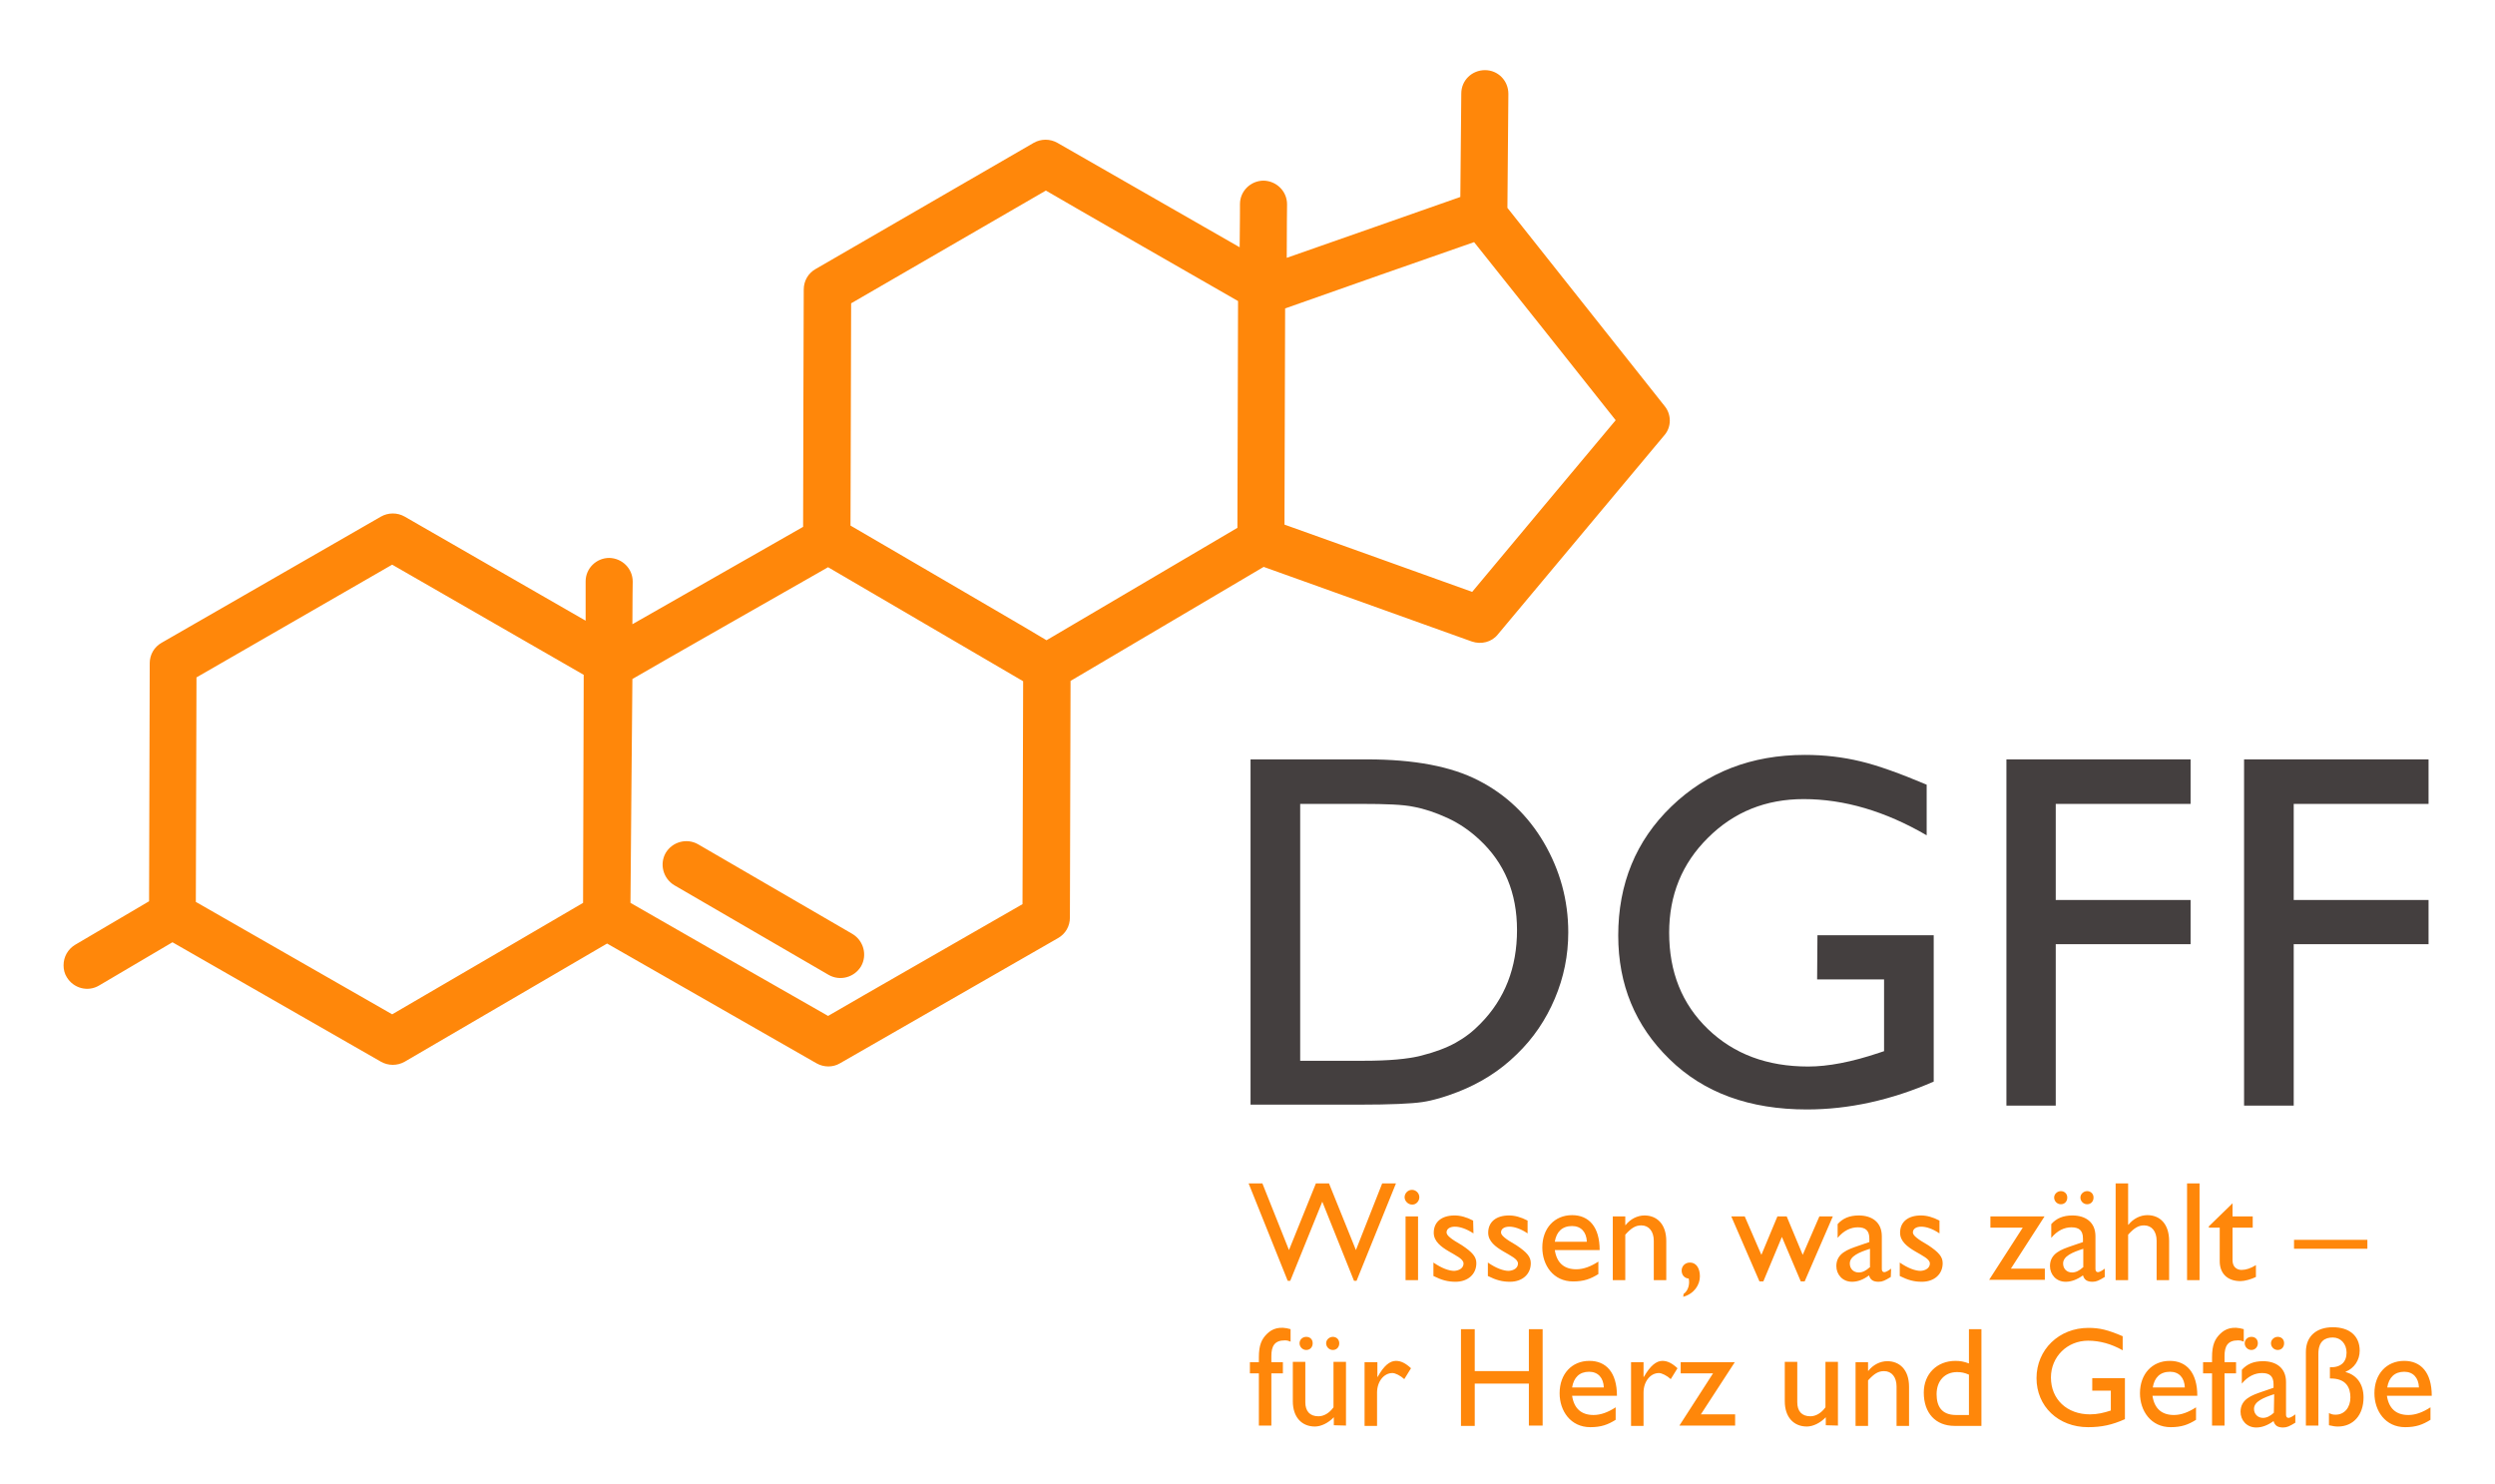 <?xml version="1.0" encoding="utf-8"?>
<svg xmlns="http://www.w3.org/2000/svg" xmlns:xlink="http://www.w3.org/1999/xlink" version="1.1" id="Ebene_1" x="0px" y="0px" viewBox="0 0 778.9 463.4" style="enable-background:new 0 0 778.9 463.4;" xml:space="preserve" width="195" height="116">
<style type="text/css">
	.st0{fill:#443F3F;}
	.st1{fill:#FF870A;}
</style>
<g>
	<path class="st0" d="M390.4,344.9V237.1h36.4c14.7,0,26.3,2.2,34.8,6.6c8.6,4.4,15.4,10.9,20.4,19.4c5,8.6,7.6,17.9,7.6,28   c0,7.2-1.4,14.1-4.2,20.7s-6.7,12.4-11.9,17.4c-5.3,5.2-11.4,9-18.3,11.7c-4.1,1.6-7.8,2.7-11.2,3.2c-3.4,0.5-9.9,0.8-19.5,0.8   L390.4,344.9L390.4,344.9z M425.2,251h-19.3v80.2h19.8c7.7,0,13.7-0.5,18-1.6c4.3-1.1,7.8-2.4,10.7-4c2.9-1.6,5.5-3.6,7.8-6   c7.6-7.7,11.4-17.5,11.4-29.2c0-11.6-3.9-21-11.8-28.3c-2.9-2.7-6.2-5-9.9-6.7c-3.7-1.7-7.3-2.9-10.6-3.5   C438,251.2,432.6,251,425.2,251L425.2,251z"/>
	<path class="st0" d="M567.4,292h36.3v45.7c-13.3,5.8-26.5,8.7-39.6,8.7c-17.9,0-32.2-5.2-42.9-15.7c-10.7-10.4-16-23.3-16-38.6   c0-16.1,5.5-29.6,16.6-40.3c11.1-10.7,25-16.1,41.7-16.1c6.1,0,11.9,0.7,17.3,2c5.5,1.3,12.4,3.8,20.7,7.3v15.8   c-12.9-7.5-25.7-11.3-38.4-11.3c-11.8,0-21.8,4-29.9,12.1c-8.1,8-12.1,17.9-12.1,29.6c0,12.3,4,22.3,12.1,30.1s18.5,11.7,31.3,11.7   c6.2,0,13.6-1.4,22.2-4.3l1.5-0.5v-22.4h-20.9L567.4,292L567.4,292z"/>
	<polygon class="st0" points="626.4,237.1 683.9,237.1 683.9,251 641.8,251 641.8,281 683.9,281 683.9,294.8 641.8,294.8    641.8,345.2 626.4,345.2  "/>
	<polygon class="st0" points="700.6,237.1 758.2,237.1 758.2,251 716.1,251 716.1,281 758.2,281 758.2,294.8 716.1,294.8    716.1,345.2 700.6,345.2  "/>
	<path class="st1" d="M519.7,126.8l-49.1-61.9l0.3-35.6c0-4.1-3.2-7.4-7.3-7.4c-4.1,0-7.4,3.2-7.4,7.3l-0.3,32.3   c-11.6,4.1-42.5,14.9-54.2,19c0-7.9,0.1-16.7,0.1-16.7c0-4.1-3.3-7.3-7.3-7.4c-4.1,0-7.4,3.3-7.4,7.3c0,0,0,6.8-0.1,13.5   l-56.9-32.6c-2.3-1.3-5.1-1.3-7.4,0l-68.1,39.4c-2.3,1.3-3.7,3.7-3.7,6.4c0,0-0.2,60.2-0.2,74.1c-10.9,6.2-40.7,23.2-53.3,30.4   c0-6.6,0.1-13.3,0.1-13.3c0-4.1-3.3-7.3-7.3-7.4c-4.1,0-7.4,3.3-7.4,7.3c0,0,0,6,0,12.3l-56.5-32.5c-2.3-1.3-5.1-1.3-7.4,0   l-68.5,39.4c-2.3,1.3-3.7,3.7-3.7,6.4c0,0-0.2,66.8-0.2,74.3c-5.4,3.2-23.1,13.6-23.1,13.6c-2.3,1.4-3.6,3.8-3.6,6.4   c0,1.3,0.3,2.6,1,3.7c2.1,3.5,6.6,4.7,10.1,2.6c0,0,17.3-10.2,22.9-13.5c4.4,2.5,65.1,37.3,65.1,37.3c2.3,1.3,5.1,1.3,7.4,0   l63.2-36.9l65.4,37.4c2.3,1.3,5.1,1.3,7.3,0l68.1-39.1c2.3-1.3,3.7-3.7,3.7-6.4l0.2-73.9l60.3-35.6l65,23.3c2.9,1,6.2,0.2,8.1-2.2   l52-62.2C521.8,133.4,521.9,129.5,519.7,126.8L519.7,126.8z M182.2,210.7c0,7.2-0.2,64.1-0.2,71.2c-6.1,3.6-53.4,31.2-59.6,34.8   c-6.3-3.6-56.9-32.6-61.3-35.1c0-7,0.2-62.9,0.2-70.1c6.2-3.6,54.9-31.6,61.1-35.2C128.7,179.9,176,207.1,182.2,210.7L182.2,210.7z    M258.5,177.1l60.9,35.6c0,7.2-0.2,62.4-0.2,69.6c-6.2,3.6-54.6,31.3-60.7,34.9c-6.2-3.5-55.3-31.6-61.7-35.3   c0.1-7.4,0.5-64.7,0.6-69.9C203.5,208.4,252.2,180.7,258.5,177.1L258.5,177.1z M386.5,94c0,9.9-0.2,56.5-0.2,70.8   c-6.1,3.6-53.3,31.4-59.6,35.1l-6.9-4.1c-15.5-9.1-49.7-29-54.3-31.7c0-5.6,0.2-62.2,0.2-69.4c6.2-3.6,54.6-31.6,60.8-35.2   C332.6,63.1,380.2,90.4,386.5,94L386.5,94z M504.4,131.2c-6.2,7.4-39.5,47.2-44.8,53.6c-7.7-2.8-50.8-18.2-58.6-21   c0-0.7,0-1.6,0-2.7l0.2-64.8c7.3-2.6,51.1-18,59-20.7C465.5,82.2,498.5,123.7,504.4,131.2L504.4,131.2z M217.9,263.6   c-3.5-2-8-0.8-10.1,2.7c-2,3.5-0.8,8,2.7,10.1l48.2,28c3.5,2,8,0.8,10.1-2.7c2-3.5,0.8-8-2.7-10.1L217.9,263.6L217.9,263.6z"/>
	<path class="st1" d="M402.9,415c-3.4-1-5.7-0.2-7.4,1.5c-1.6,1.6-2.5,3.4-2.5,7.3v1.5h-2.8v3.5h2.8v16.3h3.9v-16.3h3.6v-3.5h-3.6   v-1.9c0-3.1,1-4.9,4.2-4.9c0.7,0,1.1,0.1,1.8,0.4L402.9,415L402.9,415z M420.2,445.1v-19.9h-3.9v14.2c-1.3,1.8-3,2.8-4.7,2.8   c-2.7,0-4.1-1.6-4.1-4.4v-12.6h-3.9v12.3c0,5,2.8,7.9,6.9,7.9c1.9,0,4.2-1.1,5.9-2.9v2.5L420.2,445.1L420.2,445.1z M407.8,417.4   c-1.2,0-2.1,0.9-2.1,2s0.9,2.1,2.1,2.1s2-0.9,2-2.1S409,417.4,407.8,417.4L407.8,417.4z M416.1,417.4c-1.1,0-2.1,0.9-2.1,2   s0.9,2.1,2.1,2.1c1.2,0,2-0.9,2-2.1S417.2,417.4,416.1,417.4L416.1,417.4z M426,425.3v19.9h3.9v-10.4c0-3.4,2.1-6.1,4.8-6.1   c0.9,0,2.5,0.8,3.7,1.9l2.1-3.4c-1.6-1.5-3.1-2.3-4.7-2.3c-1.9,0-3.8,1.5-5.7,5h-0.1v-4.6L426,425.3L426,425.3z M481.6,415h-4.3   v13.1h-16.9V415h-4.3v30.2h4.3V432h16.9v13.1h4.3V415L481.6,415z M504.4,439.4c-2.3,1.5-4.6,2.4-6.9,2.4c-3.8,0-6.1-2-6.7-6h14   c0-7.3-3.4-10.9-8.6-10.9c-5.5,0-9.3,4.1-9.3,10.1c0,5.5,3.4,10.6,9.6,10.6c3.4,0,5.5-0.8,7.9-2.3L504.4,439.4L504.4,439.4z    M490.8,433.2c0.5-3.1,2.3-4.9,5.3-4.9c2.8,0,4.5,1.9,4.6,4.9H490.8L490.8,433.2z M509.2,425.3v19.9h3.9v-10.4   c0-3.4,2.1-6.1,4.8-6.1c0.9,0,2.5,0.8,3.7,1.9l2.1-3.4c-1.6-1.5-3.1-2.3-4.7-2.3c-1.9,0-3.8,1.5-5.8,5h-0.1v-4.6L509.2,425.3   L509.2,425.3z M541.6,425.3h-16.9v3.5h10.1l-10.5,16.3h17.4v-3.5H531L541.6,425.3L541.6,425.3z M573.8,445.1v-19.9h-3.9v14.2   c-1.3,1.8-3,2.8-4.7,2.8c-2.7,0-4.1-1.6-4.1-4.4v-12.6h-3.9v12.3c0,5,2.8,7.9,6.9,7.9c1.9,0,4.2-1.1,5.9-2.9v2.5L573.8,445.1   L573.8,445.1z M583.2,425.3h-3.9v19.9h3.9v-14.2c1.9-2.1,3.2-2.9,5-2.9c2.4,0,3.9,1.9,3.9,4.8v12.3h3.9v-12.2c0-5.4-3-8-6.8-8   c-2.2,0-4.4,1.1-5.9,3h-0.1L583.2,425.3L583.2,425.3z M618.6,415h-3.9v10.7c-1.6-0.6-2.8-0.8-4.2-0.8c-5.8,0-9.9,4.1-9.9,9.9   c0,6.4,3.7,10.4,9.6,10.4h8.4V415L618.6,415z M614.7,441.8h-4c-4.6,0-6.1-2.8-6.1-6.5c0-4.2,2.6-6.9,6.4-6.9c1.3,0,2.3,0.2,3.7,0.8   L614.7,441.8L614.7,441.8z M663.3,430.3h-10.1v3.9h5.8v6.2c-2.1,0.7-4.2,1.2-6.5,1.2c-7.2,0-12.2-4.7-12.2-11.5   c0-6.5,5.1-11.5,11.6-11.5c3.6,0,7.3,1,10.8,3v-4.4c-4.7-2-7.2-2.6-10.7-2.6c-9.2,0-16.2,6.8-16.2,15.7c0,8.8,6.8,15.3,16.1,15.3   c4.2,0,7.5-0.7,11.5-2.5V430.3L663.3,430.3z M685.6,439.4c-2.3,1.5-4.6,2.4-6.9,2.4c-3.8,0-6.1-2-6.7-6h14c0-7.3-3.4-10.9-8.6-10.9   c-5.5,0-9.3,4.1-9.3,10.1c0,5.5,3.4,10.6,9.6,10.6c3.4,0,5.5-0.8,7.9-2.3L685.6,439.4L685.6,439.4z M672.1,433.2   c0.5-3.1,2.3-4.9,5.4-4.9c2.8,0,4.5,1.9,4.6,4.9H672.1L672.1,433.2z M700.5,415c-3.4-1-5.7-0.2-7.4,1.5c-1.6,1.6-2.5,3.4-2.5,7.3   v1.5h-2.8v3.5h2.8v16.3h3.9v-16.3h3.6v-3.5h-3.6v-1.9c0-3.1,1-4.9,4.2-4.9c0.7,0,1.1,0.1,1.8,0.4L700.5,415L700.5,415z    M716.6,441.6c-0.9,0.7-1.7,1.1-2.1,1.1c-0.5,0-0.8-0.3-0.8-1v-10.2c0-4.5-3.2-6.5-7.2-6.5c-2.9,0-5,0.9-6.6,2.7v4.3   c1.9-2.3,4.1-3.3,6.3-3.3c2.4,0,3.6,1,3.6,3.5v1.1l-3.5,1.2c-3.2,1.1-6.8,2.3-6.8,6.3c0,2.6,1.9,4.9,4.9,4.9c1.8,0,3.6-0.7,5.4-2   c0.4,1.4,1.3,2,3,2c1.2,0,2-0.4,3.8-1.5L716.6,441.6L716.6,441.6z M709.9,441.1c-1.1,1-2.2,1.6-3.4,1.6c-1.6,0-2.8-1.2-2.8-2.8   c0-2.3,2.9-3.5,6.3-4.6L709.9,441.1L709.9,441.1z M702.9,417.4c-1.2,0-2.1,0.9-2.1,2s0.9,2.1,2.1,2.1c1.1,0,2-0.9,2-2.1   S704.1,417.4,702.9,417.4L702.9,417.4z M711.1,417.4c-1.1,0-2.1,0.9-2.1,2s0.9,2.1,2.1,2.1c1.2,0,2-0.9,2-2.1   S712.3,417.4,711.1,417.4L711.1,417.4z M719.9,445.1h3.9v-22.4c0-3.9,2-5.1,4.5-5.1c2.5,0,4.3,2,4.3,4.7c0,3-1.8,4.7-5.2,4.6v3.5   c5.1-0.1,6.4,2.9,6.4,5.9c0,3.2-1.9,5.4-4.6,5.4c-0.9,0-1.2-0.1-2.1-0.5v3.8c1.4,0.3,1.9,0.4,2.8,0.4c4.8,0,8-3.6,8-9.1   c0-4.1-2.1-7-5.6-7.9v-0.1c2.7-1.1,4.4-3.6,4.4-6.6c0-4.6-3.2-7.3-8.4-7.3c-5,0-8.4,2.7-8.4,7.7L719.9,445.1L719.9,445.1z    M758.8,439.4c-2.3,1.5-4.6,2.4-6.9,2.4c-3.8,0-6.1-2-6.7-6h14c0-7.3-3.4-10.9-8.6-10.9c-5.5,0-9.3,4.1-9.3,10.1   c0,5.5,3.4,10.6,9.6,10.6c3.4,0,5.5-0.8,7.9-2.3L758.8,439.4L758.8,439.4z M745.3,433.2c0.5-3.1,2.3-4.9,5.3-4.9   c2.8,0,4.5,1.9,4.6,4.9H745.3L745.3,433.2z"/>
	<path class="st1" d="M435.8,369.5h-4.3l-8.2,20.8l-8.4-20.8h-4.1l-8.4,20.8l-8.3-20.8h-4.3l12.2,30.4h0.8l10-24.7l9.9,24.7h0.8   L435.8,369.5L435.8,369.5z M442.7,379.8h-3.9v19.9h3.9V379.8L442.7,379.8z M443.1,373.8c0-1.3-1.1-2.3-2.3-2.3   c-1.3,0-2.3,1.1-2.3,2.3s1.1,2.3,2.3,2.3C442,376.2,443.1,375.1,443.1,373.8L443.1,373.8z M459.9,381.1c-2.1-1.1-4-1.6-5.8-1.6   c-4,0-6.5,2-6.5,5.4c0,5.4,9.3,6.8,9.3,9.6c0,1.4-1.3,2.2-2.9,2.3c-1.6,0-3.9-0.8-6.5-2.6v4.2c2.6,1.3,4.5,1.8,6.9,1.8   c3.8,0,6.5-2.3,6.5-5.8c0-2-1.2-3.4-4.5-5.6c-3.5-2-4.8-3.1-4.8-4c0-1.1,1-1.8,2.6-1.8c1.5,0,3.5,0.6,5.8,2.1L459.9,381.1   L459.9,381.1z M476.9,381.1c-2.1-1.1-4-1.6-5.8-1.6c-4,0-6.5,2-6.5,5.4c0,5.4,9.3,6.8,9.3,9.6c0,1.4-1.3,2.2-2.9,2.3   c-1.6,0-3.9-0.8-6.5-2.6v4.2c2.6,1.3,4.5,1.8,6.9,1.8c3.8,0,6.5-2.3,6.5-5.8c0-2-1.2-3.4-4.5-5.6c-3.5-2-4.8-3.1-4.8-4   c0-1.1,1-1.8,2.6-1.8c1.5,0,3.5,0.6,5.7,2.1L476.9,381.1L476.9,381.1z M499,393.9c-2.3,1.5-4.6,2.4-6.9,2.4c-3.8,0-6.1-2-6.7-6h14   c0-7.3-3.4-10.9-8.6-10.9c-5.5,0-9.3,4.1-9.3,10.1c0,5.5,3.4,10.6,9.6,10.6c3.4,0,5.5-0.8,7.9-2.3L499,393.9L499,393.9z    M485.4,387.7c0.5-3.1,2.3-4.9,5.4-4.9c2.8,0,4.5,1.9,4.6,4.9H485.4L485.4,387.7z M507.4,379.8h-3.9v19.9h3.9v-14.2   c1.9-2.1,3.2-2.9,5-2.9c2.4,0,3.9,1.9,3.9,4.8v12.3h3.9v-12.2c0-5.4-3-8-6.8-8c-2.2,0-4.4,1.1-5.9,3h-0.1L507.4,379.8L507.4,379.8z    M525.5,404.9c3.5-1,5.2-3.8,5.2-6.4c0-2.6-1.2-4.3-3.1-4.3c-1.5,0-2.6,1.1-2.6,2.5s0.9,2.4,2.2,2.5c0.4,1.6-0.1,3.8-1.6,4.8   L525.5,404.9L525.5,404.9z M557.8,379.8h-2.9l-5,12l-5.2-12h-4.2l8.8,20.3h1.2l5.8-13.9l5.9,13.9h1.2l8.8-20.3H568l-5.2,12   L557.8,379.8L557.8,379.8z M590.4,396.1c-0.9,0.7-1.7,1.1-2.1,1.1c-0.5,0-0.8-0.3-0.8-1V386c0-4.5-3.2-6.5-7.2-6.5   c-2.9,0-5,0.9-6.6,2.7v4.3c1.9-2.3,4.1-3.3,6.3-3.3c2.4,0,3.6,1,3.6,3.5v1.1l-3.5,1.2c-3.2,1.1-6.8,2.3-6.8,6.3   c0,2.6,1.9,4.9,4.9,4.9c1.8,0,3.6-0.7,5.3-2c0.4,1.4,1.3,2,3,2c1.2,0,2-0.4,3.8-1.5L590.4,396.1L590.4,396.1z M583.7,395.7   c-1.1,1-2.2,1.6-3.4,1.6c-1.6,0-2.8-1.1-2.8-2.8c0-2.3,2.9-3.5,6.3-4.6V395.7L583.7,395.7z M605.5,381.1c-2.1-1.1-4-1.6-5.8-1.6   c-4,0-6.5,2-6.5,5.4c0,5.4,9.3,6.8,9.3,9.6c0,1.4-1.3,2.2-2.9,2.3c-1.6,0-3.9-0.8-6.5-2.6v4.2c2.6,1.3,4.5,1.8,6.9,1.8   c3.8,0,6.5-2.3,6.5-5.8c0-2-1.2-3.4-4.5-5.6c-3.5-2-4.8-3.1-4.8-4c0-1.1,1-1.8,2.6-1.8c1.5,0,3.5,0.6,5.7,2.1L605.5,381.1   L605.5,381.1z M638.3,379.8h-16.9v3.5h10.1l-10.5,16.3h17.4v-3.5h-10.6L638.3,379.8L638.3,379.8z M657.1,396.1   c-0.9,0.7-1.7,1.1-2.1,1.1c-0.5,0-0.8-0.3-0.8-1V386c0-4.5-3.2-6.5-7.2-6.5c-2.9,0-5,0.9-6.6,2.7v4.3c1.9-2.3,4.1-3.3,6.3-3.3   c2.4,0,3.6,1,3.6,3.5v1.1l-3.5,1.2c-3.2,1.1-6.8,2.3-6.8,6.3c0,2.6,1.9,4.9,4.9,4.9c1.8,0,3.6-0.7,5.4-2c0.4,1.4,1.3,2,3,2   c1.2,0,2-0.4,3.8-1.5L657.1,396.1L657.1,396.1z M650.3,395.7c-1.1,1-2.2,1.6-3.4,1.6c-1.6,0-2.8-1.1-2.8-2.8c0-2.3,2.9-3.5,6.3-4.6   V395.7L650.3,395.7z M643.4,371.9c-1.1,0-2.1,0.9-2.1,2s0.9,2.1,2.1,2.1c1.2,0,2-0.9,2-2.1S644.5,371.9,643.4,371.9L643.4,371.9z    M651.6,371.9c-1.1,0-2.1,0.9-2.1,2s0.9,2.1,2.1,2.1c1.2,0,2-0.9,2-2.1S652.7,371.9,651.6,371.9L651.6,371.9z M664.4,369.5h-3.9   v30.2h3.9v-14.2c1.9-2.1,3.2-2.9,5-2.9c2.4,0,3.9,1.9,3.9,4.8v12.3h3.9v-12.2c0-5.4-2.9-8.1-6.8-8.1c-2.2,0-4.4,1.1-5.9,3h-0.1   L664.4,369.5L664.4,369.5z M686.7,369.5h-3.9v30.2h3.9V369.5L686.7,369.5z M697,375.7l-7.4,7.2v0.4h3.4v10.5c0,3.6,2.2,6.2,6.5,6.2   c1.3,0,3.4-0.6,4.8-1.3v-3.7c-1.6,1-3.1,1.5-4.5,1.5c-1.2,0-2.8-0.7-2.8-3v-10.2h6.3v-3.5h-6.3L697,375.7L697,375.7z M739.1,387.1   h-22.9v2.8h22.9V387.1L739.1,387.1z"/>
</g>
</svg>
